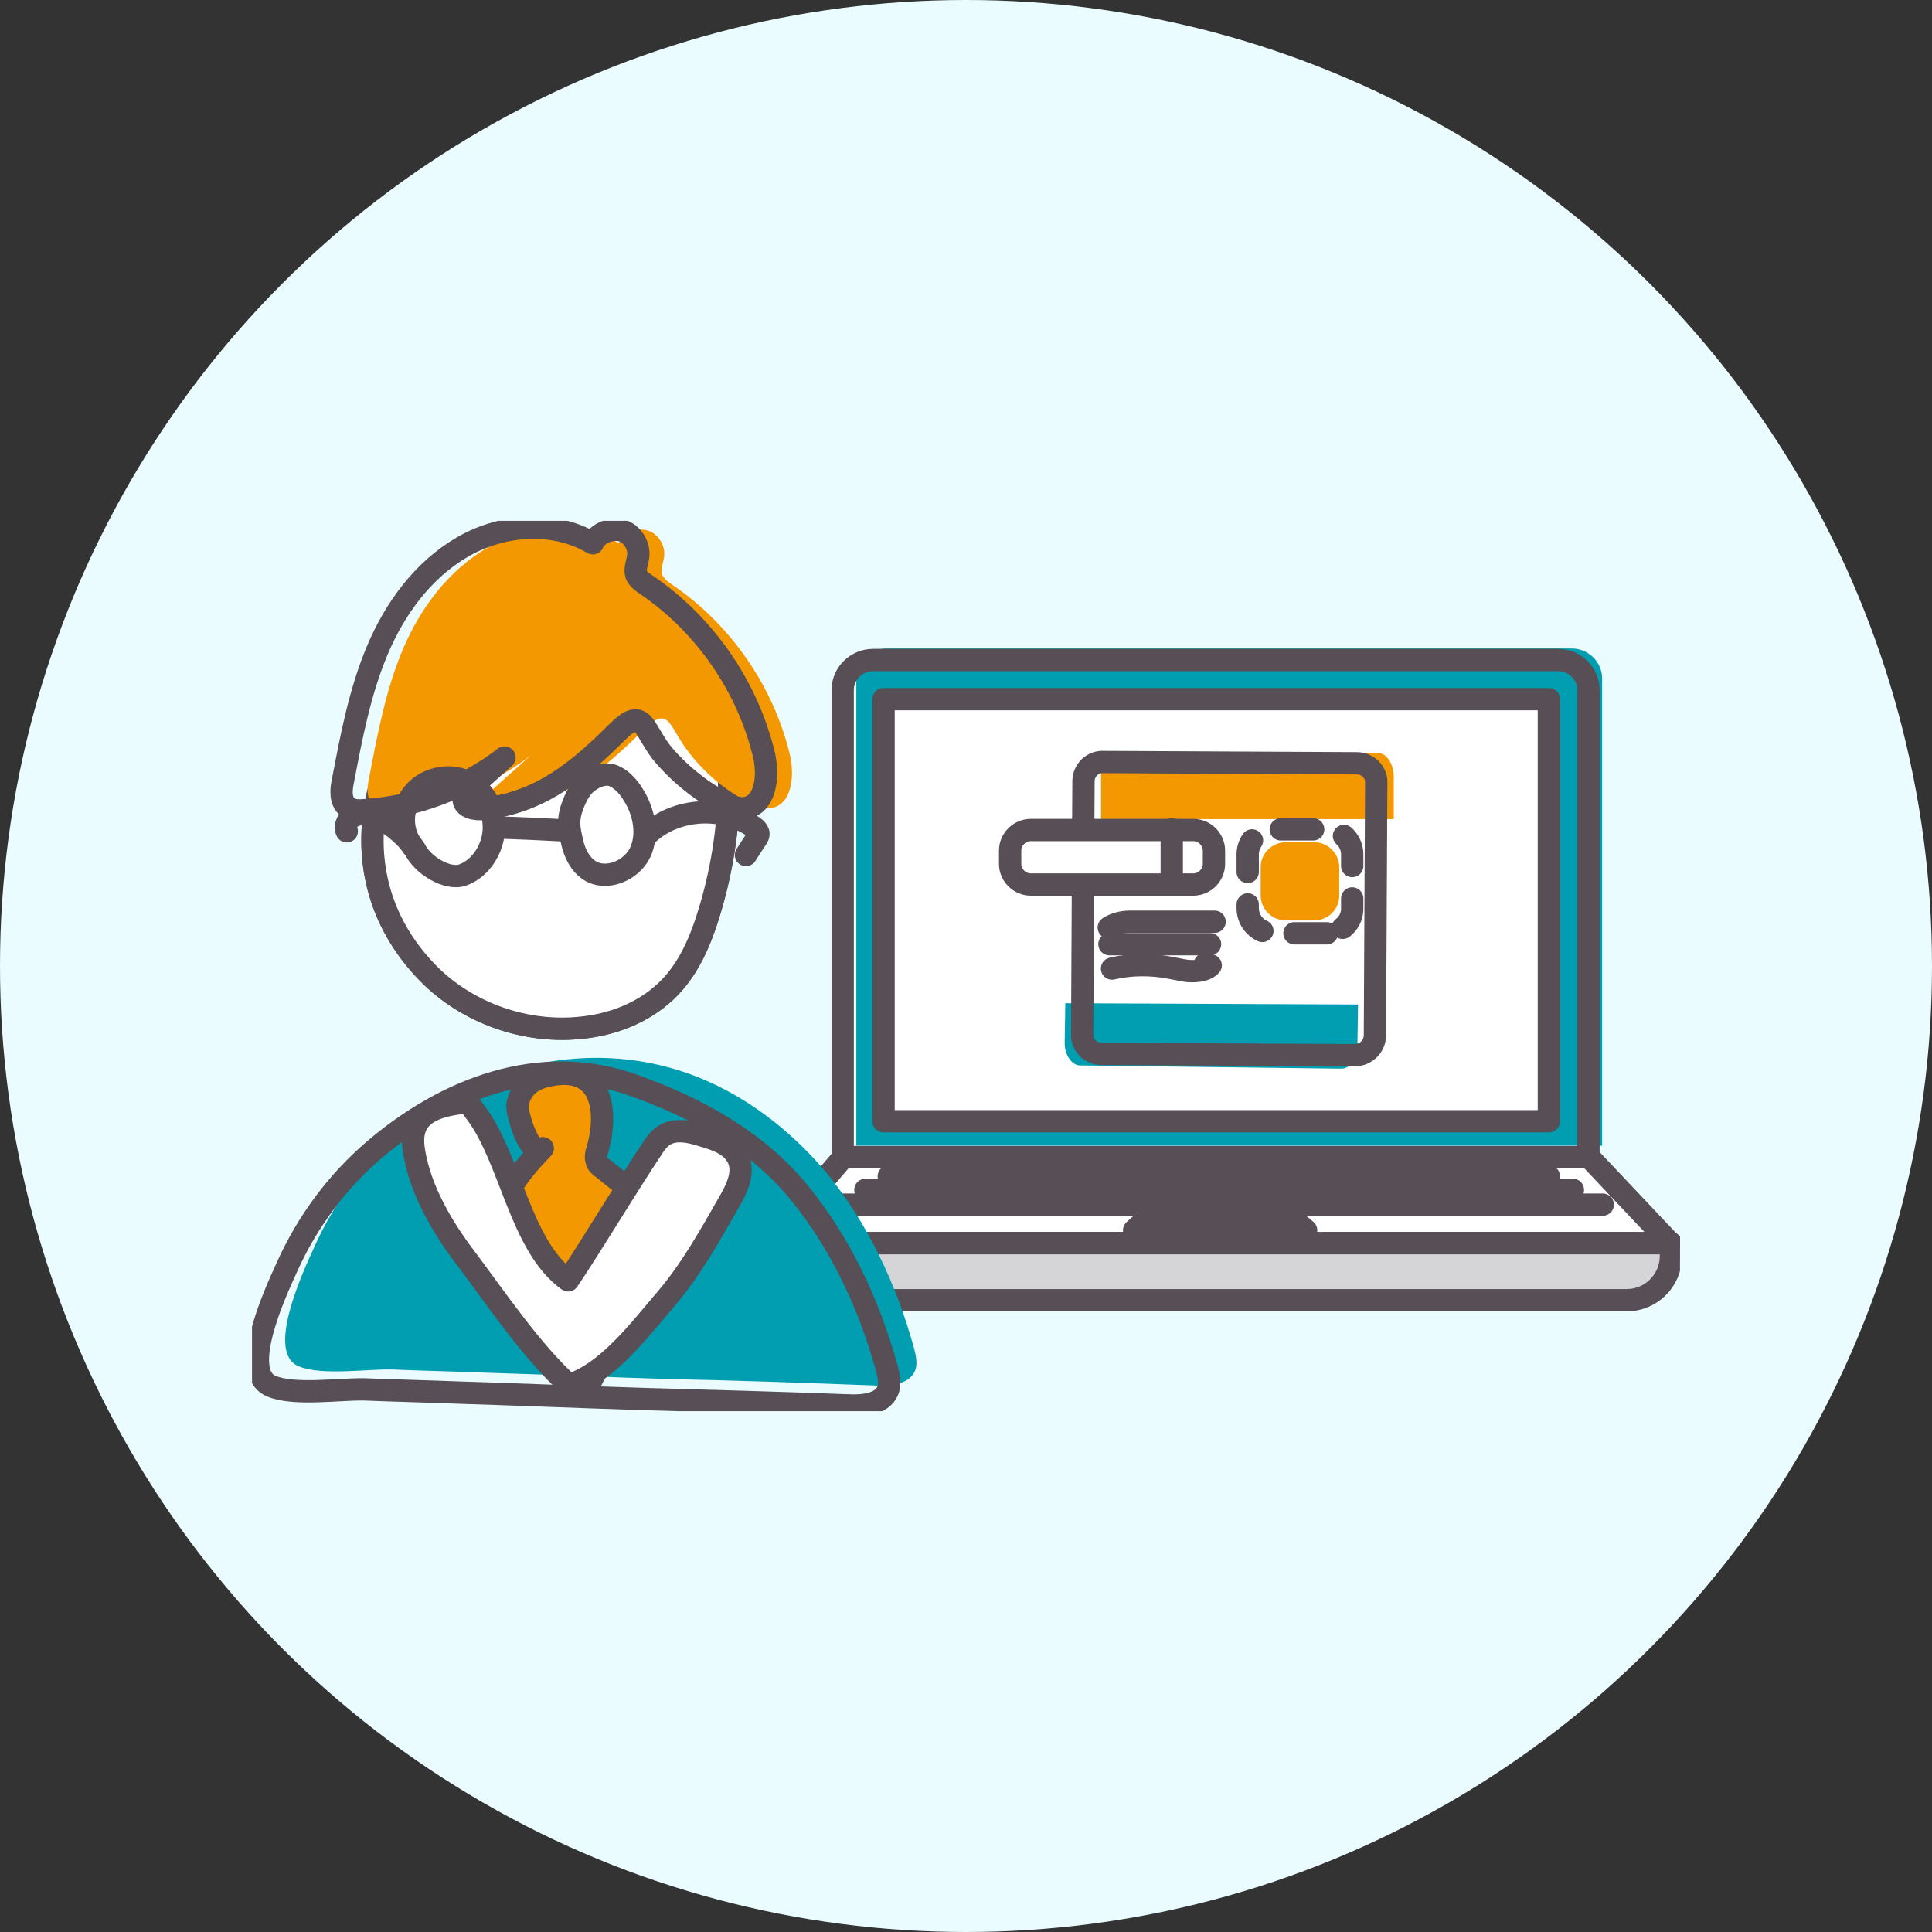 <svg width="115" height="115" viewBox="0 0 115 115" fill="none" xmlns="http://www.w3.org/2000/svg">
<rect x="0" y="0" width="115" height="115" fill="#333333" stroke="none"/>
<circle cx="57.5" cy="57.5" r="57.5" fill="#EAFCFF"/>
<g clip-path="url(#clip0_0_1930)">
<path d="M97.412 77.127H48.962C47.532 77.127 46.373 75.982 46.373 74.569V73.729H100V74.569C100 75.982 98.841 77.127 97.412 77.127Z" fill="#D5D4D6"/>
<path d="M95.402 68.192H50.971V40.394C50.971 39.401 51.782 38.599 52.786 38.599H93.548C94.552 38.599 95.364 39.401 95.364 40.394V68.192H95.402Z" fill="#009EB0"/>
<path d="M94.591 68.88H50.159V41.081C50.159 40.089 50.971 39.287 51.975 39.287H92.737C93.741 39.287 94.552 40.089 94.552 41.081V68.88H94.591Z" stroke="#574E56" stroke-width="1.328" stroke-miterlimit="10" stroke-linecap="round" stroke-linejoin="round"/>
<path d="M94.591 68.88H50.198L45.832 73.996H99.421L94.591 68.88Z" fill="white" stroke="#574E56" stroke-width="1.328" stroke-miterlimit="10" stroke-linecap="round" stroke-linejoin="round"/>
<path d="M96.832 77.394H48.42C46.991 77.394 45.832 76.249 45.832 74.836V73.996H99.459V74.836C99.421 76.249 98.261 77.394 96.832 77.394Z" stroke="#574E56" stroke-width="1.328" stroke-miterlimit="10" stroke-linecap="round" stroke-linejoin="round"/>
<path d="M92.195 41.616H52.593V66.741H92.195V41.616Z" fill="white" stroke="#574E56" stroke-width="1.328" stroke-miterlimit="10" stroke-linecap="round" stroke-linejoin="round"/>
<path d="M52.902 70.025H92.196" stroke="#574E56" stroke-width="1.328" stroke-miterlimit="10" stroke-linecap="round" stroke-linejoin="round"/>
<path d="M93.625 70.827H51.511" stroke="#574E56" stroke-width="1.328" stroke-miterlimit="10" stroke-linecap="round" stroke-linejoin="round"/>
<path d="M95.402 71.705H49.696" stroke="#574E56" stroke-width="1.328" stroke-miterlimit="10" stroke-linecap="round" stroke-linejoin="round"/>
<path d="M76.818 72.469H68.357L67.507 73.233H77.746L76.818 72.469Z" stroke="#574E56" stroke-width="1.328" stroke-miterlimit="10" stroke-linecap="round" stroke-linejoin="round"/>
<path d="M80.643 62.808L65.575 62.732C64.918 62.732 64.377 62.197 64.416 61.548L64.493 46.503C64.493 45.854 65.034 45.319 65.691 45.358L80.759 45.434C81.416 45.434 81.957 45.969 81.918 46.618L81.841 61.624C81.841 62.273 81.3 62.808 80.643 62.808Z" fill="white"/>
<path d="M82.962 48.756V46.236C82.962 45.472 82.537 44.823 82.034 44.823L66.502 44.747C65.962 44.747 65.537 45.358 65.537 46.121V48.756H82.962Z" fill="#F39800"/>
<path d="M63.411 59.715L63.373 62.083C63.373 62.808 63.798 63.419 64.3 63.419L79.832 63.61C80.373 63.61 80.798 63.037 80.798 62.312L80.836 59.791L63.411 59.715Z" fill="#009EB0"/>
<path d="M80.643 62.808L65.575 62.732C64.918 62.732 64.377 62.197 64.416 61.548L64.493 46.503C64.493 45.854 65.034 45.319 65.691 45.358L80.759 45.434C81.416 45.434 81.957 45.969 81.918 46.618L81.841 61.624C81.841 62.273 81.3 62.808 80.643 62.808Z" stroke="#574E56" stroke-width="1.328" stroke-miterlimit="10"/>
<path d="M66 55.209C66.348 54.98 66.811 54.865 67.236 54.865H72.298" stroke="#574E56" stroke-width="1.328" stroke-miterlimit="10" stroke-linecap="round" stroke-linejoin="round"/>
<path d="M72.027 56.202H66.386C66.27 56.202 66.154 56.202 66.039 56.202H72.027Z" stroke="#574E56" stroke-width="1.328" stroke-miterlimit="10" stroke-linecap="round" stroke-linejoin="round"/>
<path d="M66.193 57.653C67.314 57.386 68.55 57.386 69.709 57.615C70.134 57.691 70.52 57.806 70.945 57.806C71.371 57.806 71.834 57.729 72.066 57.462C71.95 57.424 71.834 57.386 71.718 57.386" stroke="#574E56" stroke-width="1.328" stroke-miterlimit="10" stroke-linecap="round" stroke-linejoin="round"/>
<path d="M71.023 52.651H61.364C60.668 52.651 60.127 52.078 60.127 51.429V50.627C60.127 49.94 60.707 49.405 61.364 49.405H71.023C71.718 49.405 72.259 49.978 72.259 50.627V51.429C72.259 52.078 71.718 52.651 71.023 52.651Z" fill="white" stroke="#574E56" stroke-width="1.328" stroke-miterlimit="10" stroke-linecap="round" stroke-linejoin="round"/>
<path d="M78.982 55.553H75.775C74.925 55.553 74.268 54.866 74.268 54.064V50.857C74.268 50.017 74.964 49.367 75.775 49.367H78.982C79.832 49.367 80.489 50.055 80.489 50.857V54.026C80.527 54.866 79.832 55.553 78.982 55.553Z" fill="white"/>
<path d="M78.982 55.553H75.775C74.925 55.553 74.268 54.866 74.268 54.064V50.857C74.268 50.017 74.964 49.367 75.775 49.367H78.982C79.832 49.367 80.489 50.055 80.489 50.857V54.026C80.527 54.866 79.832 55.553 78.982 55.553Z" stroke="#574E56" stroke-width="1.328" stroke-linecap="round" stroke-linejoin="round" stroke-dasharray="1.93 1.93"/>
<path d="M69.748 49.367V52.651" stroke="#574E56" stroke-width="1.328" stroke-miterlimit="10" stroke-linecap="round" stroke-linejoin="round"/>
<path d="M78.209 54.789H76.548C75.698 54.789 75.041 54.102 75.041 53.3V51.62C75.041 50.78 75.737 50.131 76.548 50.131H78.209C79.059 50.131 79.716 50.818 79.716 51.62V53.262C79.755 54.102 79.059 54.789 78.209 54.789Z" fill="#F39800"/>
<path d="M52.168 82.473C53.018 82.511 54.1 82.397 54.448 81.633C54.641 81.213 54.525 80.717 54.409 80.258C53.366 76.478 51.666 72.812 49.154 69.758C46.605 66.741 43.205 64.335 39.341 63.419C34.009 62.121 28.098 63.686 23.925 67.237C21.684 69.147 19.907 71.552 18.709 74.225C17.975 75.829 15.811 80.526 17.782 81.328C19.134 81.9 21.877 81.48 23.346 81.518C25.2 81.595 27.055 81.633 28.948 81.709C32.618 81.824 36.289 81.977 39.92 82.091C43.977 82.168 48.073 82.32 52.168 82.473Z" fill="#009EB0"/>
<path d="M50.545 83.657C51.395 83.695 52.477 83.58 52.825 82.817C53.018 82.397 52.902 81.9 52.786 81.442C51.743 77.662 50.043 73.996 47.532 70.941C45.02 67.886 41.466 65.939 37.718 64.603C32.077 62.579 26.475 64.87 22.302 68.421C20.061 70.33 18.284 72.736 17.086 75.409C16.352 77.013 14.189 81.709 16.159 82.511C17.511 83.084 20.255 82.664 21.723 82.702C23.577 82.778 25.432 82.817 27.325 82.893C30.995 83.008 34.666 83.16 38.298 83.275C42.393 83.389 46.45 83.504 50.545 83.657Z" stroke="#574E56" stroke-width="1.328" stroke-miterlimit="10" stroke-linecap="round" stroke-linejoin="round"/>
<path d="M32.309 68.345C31.034 69.681 29.605 71.285 29.952 73.08C30.03 73.5 30.184 73.882 30.339 74.263C31.614 77.165 33.198 79.915 35.052 82.473C36.559 79.495 37.873 76.44 38.916 73.271C39.032 72.927 39.148 72.545 38.993 72.201C38.877 71.934 38.645 71.743 38.414 71.552C37.564 70.865 36.714 70.216 35.864 69.529C35.709 69.414 35.555 69.299 35.516 69.109C35.439 68.918 35.477 68.65 35.555 68.459C36.25 66.054 35.825 63.228 32.464 64.068C31.575 64.297 30.995 64.794 30.802 65.748C30.725 66.207 31.575 69.07 32.309 68.345Z" fill="#F39800"/>
<path d="M25.471 57.92C27.827 60.326 31.343 61.548 34.666 61.166C36.482 60.975 38.259 60.288 39.611 59.028C41.002 57.73 41.736 55.935 42.277 54.102C43.05 51.506 43.436 48.756 43.398 46.045C43.359 43.869 42.973 41.501 41.389 40.012C40.539 39.21 39.418 38.714 38.336 38.332C35.709 37.377 32.773 36.728 30.184 37.721C29.025 38.141 28.02 38.905 27.093 39.707C21.8 44.441 20.061 52.384 25.471 57.92Z" stroke="#574E56" stroke-width="1.328" stroke-miterlimit="10" stroke-linecap="round" stroke-linejoin="round"/>
<path d="M25.471 57.92C27.827 60.326 31.343 61.548 34.666 61.166C36.482 60.975 38.259 60.288 39.611 59.028C41.002 57.73 41.736 55.935 42.277 54.102C43.05 51.506 43.436 48.756 43.398 46.045C43.359 43.869 42.973 41.501 41.389 40.012C40.539 39.21 39.418 38.714 38.336 38.332C35.709 37.377 32.773 36.728 30.184 37.721C29.025 38.141 28.02 38.905 27.093 39.707C21.8 44.441 20.061 52.384 25.471 57.92Z" fill="white" stroke="#574E56" stroke-width="1.328" stroke-miterlimit="10" stroke-linecap="round" stroke-linejoin="round"/>
<path d="M44.557 47.763C44.982 47.954 45.407 48.145 45.87 48.107C47.145 47.916 47.3 46.198 47.03 44.976C46.064 40.89 43.514 37.186 40.036 34.819C39.805 34.666 39.534 34.475 39.418 34.208C39.302 33.864 39.495 33.482 39.534 33.101C39.611 32.451 39.148 31.726 38.53 31.573C37.873 31.382 37.1 31.726 36.83 32.337C34.511 30.962 31.421 31.191 29.064 32.566C26.707 33.941 25.046 36.155 24.002 38.599C22.959 41.043 22.457 43.754 21.955 46.389C21.839 46.923 21.8 47.572 22.225 47.916C22.495 48.145 22.921 48.145 23.268 48.107C26.282 47.916 29.218 46.809 31.575 44.976C30.88 45.587 30.223 46.198 29.527 46.809C29.334 46.962 29.141 47.152 29.141 47.42C29.102 47.954 29.836 48.107 30.377 48.031C33.777 47.611 35.941 45.778 38.259 43.487C39.805 41.921 39.805 43.181 40.886 44.632C41.852 45.931 43.089 47 44.557 47.763Z" fill="#F39800"/>
<path d="M43.011 47.763C43.436 47.954 43.861 48.145 44.325 48.107C45.6 47.916 45.755 46.198 45.484 44.976C44.518 40.89 41.968 37.186 38.491 34.819C38.259 34.666 37.989 34.475 37.873 34.208C37.757 33.864 37.95 33.482 37.989 33.101C38.066 32.451 37.602 31.726 36.984 31.573C36.366 31.421 35.555 31.726 35.284 32.337C32.966 30.962 29.875 31.191 27.518 32.566C25.161 33.941 23.5 36.232 22.457 38.714C21.414 41.196 20.911 43.869 20.409 46.503C20.293 47.038 20.255 47.687 20.68 48.031C20.95 48.26 21.375 48.26 21.723 48.222C24.736 48.031 27.673 46.923 30.03 45.09C29.334 45.701 28.677 46.312 27.982 46.923C27.789 47.076 27.596 47.267 27.596 47.534C27.557 48.069 28.291 48.222 28.832 48.145C32.232 47.725 34.395 45.892 36.714 43.601C38.259 42.036 38.259 43.296 39.341 44.747C40.307 45.931 41.582 47 43.011 47.763Z" stroke="#574E56" stroke-width="1.328" stroke-miterlimit="10" stroke-linecap="round" stroke-linejoin="round"/>
<path d="M32.309 68.345C31.034 69.681 29.605 71.285 29.952 73.08C30.03 73.5 30.184 73.882 30.339 74.263C31.614 77.165 33.198 79.915 35.052 82.473C36.559 79.495 37.873 76.44 38.916 73.271C39.032 72.927 39.148 72.545 38.993 72.201C38.877 71.934 38.645 71.743 38.414 71.552C37.564 70.865 36.714 70.216 35.864 69.529C35.709 69.414 35.555 69.299 35.516 69.109C35.439 68.918 35.477 68.65 35.555 68.459C36.25 66.054 35.825 63.228 32.464 64.068C31.575 64.297 30.995 64.794 30.802 65.748C30.725 66.207 31.575 69.07 32.309 68.345Z" stroke="#574E56" stroke-width="1.328" stroke-miterlimit="10" stroke-linecap="round" stroke-linejoin="round"/>
<path d="M27.711 74.875C29.489 77.242 31.652 80.45 33.855 82.435C36.096 81.786 38.105 79.113 39.611 77.357C41.118 75.6 42.239 73.576 43.398 71.553C43.861 70.751 44.325 69.796 43.939 68.956C43.591 68.192 42.702 67.849 41.891 67.62C41.08 67.352 40.114 67.123 39.418 67.658C39.186 67.849 38.993 68.078 38.839 68.345C37.448 70.407 35.207 74.149 33.816 76.211C30.957 74.149 30.416 69.032 28.33 66.245C28.136 66.016 27.943 65.749 27.634 65.634C25.509 64.909 24.35 66.971 24.659 68.612C25.046 70.865 26.32 73.042 27.711 74.875Z" fill="white"/>
<path d="M27.711 74.874C29.489 77.242 31.652 80.449 33.855 82.435C36.096 81.786 38.105 79.113 39.611 77.356C41.118 75.6 42.239 73.576 43.398 71.552C43.861 70.75 44.325 69.796 43.939 68.956C43.591 68.192 42.702 67.848 41.891 67.619C41.08 67.352 40.114 67.123 39.418 67.657C39.186 67.848 38.993 68.077 38.839 68.345C37.448 70.407 35.207 74.149 33.816 76.211C30.957 74.149 30.416 69.032 28.33 66.245C28.136 66.015 27.943 65.595 27.634 65.633C24.968 65.901 24.35 66.97 24.659 68.612C25.046 70.865 26.32 73.041 27.711 74.874Z" stroke="#574E56" stroke-width="1.328" stroke-miterlimit="10" stroke-linecap="round" stroke-linejoin="round"/>
<path d="M24.698 50.551C25.123 51.467 26.63 52.422 27.557 52.078C28.484 51.734 29.141 50.818 29.334 49.863C29.605 48.565 28.986 47.038 27.75 46.503C26.668 46.007 25.239 46.35 24.543 47.305C23.809 48.221 23.886 49.672 24.698 50.551Z" stroke="#574E56" stroke-width="1.328" stroke-miterlimit="10" stroke-linecap="round" stroke-linejoin="round"/>
<path d="M33.971 48.298C33.777 49.062 33.932 49.52 34.048 50.093C34.202 50.78 34.511 51.429 35.091 51.811C36.096 52.46 37.602 51.811 38.105 50.742C38.607 49.673 38.337 48.336 37.718 47.343C37.448 46.885 37.062 46.427 36.559 46.198C36.057 45.969 35.477 46.198 35.052 46.503C34.434 46.923 34.125 47.802 33.971 48.298Z" stroke="#574E56" stroke-width="1.328" stroke-miterlimit="10" stroke-linecap="round" stroke-linejoin="round"/>
<path d="M20.641 49.482C20.486 49.138 20.718 48.718 21.066 48.565C21.414 48.413 21.8 48.451 22.186 48.565C22.998 48.794 24.118 49.711 24.582 50.398" stroke="#574E56" stroke-width="1.328" stroke-miterlimit="10" stroke-linecap="round" stroke-linejoin="round"/>
<path d="M44.402 50.894C44.596 50.589 44.789 50.283 45.02 49.94C45.098 49.825 45.175 49.711 45.136 49.558C45.098 49.443 45.02 49.367 44.943 49.291C43.089 47.916 40.268 48.069 38.568 49.634" stroke="#574E56" stroke-width="1.328" stroke-miterlimit="10" stroke-linecap="round" stroke-linejoin="round"/>
<path d="M29.45 49.253C30.88 49.291 32.502 49.367 33.893 49.444" stroke="#574E56" stroke-width="1.328" stroke-miterlimit="10" stroke-linecap="round" stroke-linejoin="round"/>
</g>
<defs>
<clipPath id="clip0_0_1930">
<rect width="85" height="53" fill="white" transform="translate(15 31)"/>
</clipPath>
</defs>
</svg>
